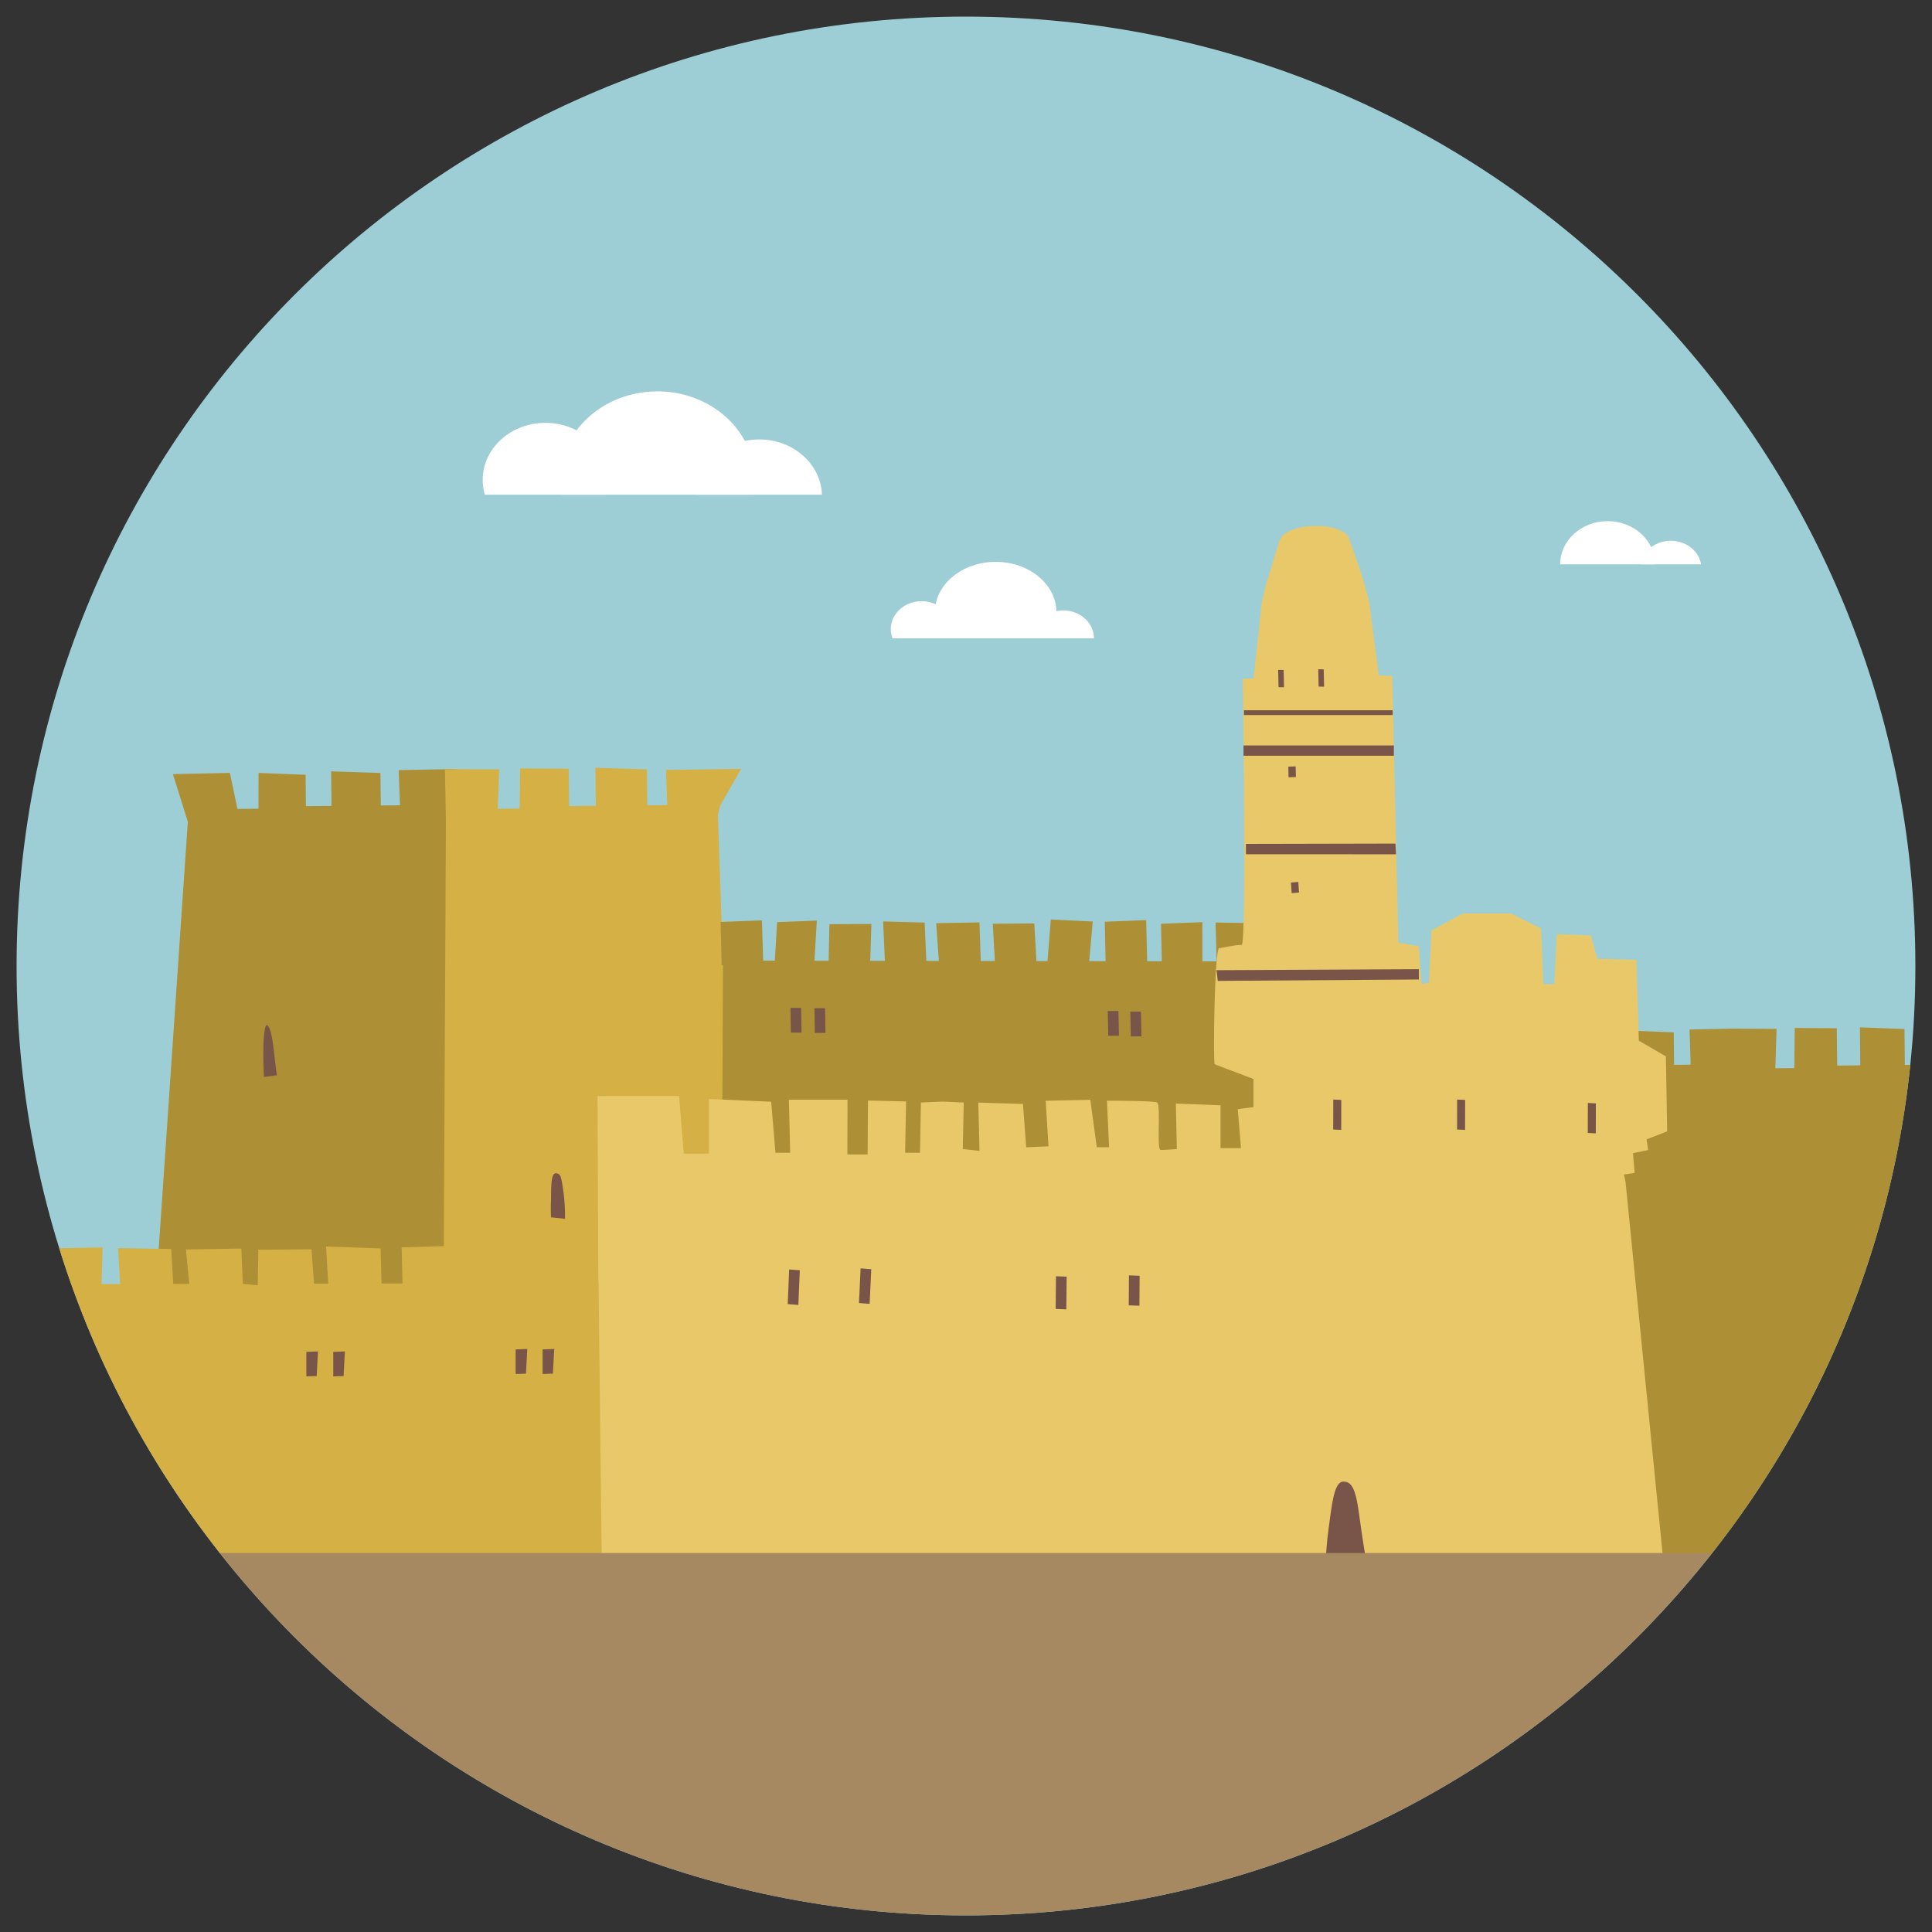 <svg id="Layer_1" data-name="Layer 1" xmlns="http://www.w3.org/2000/svg" xmlns:xlink="http://www.w3.org/1999/xlink" viewBox="0 0 600 600"><rect x="0" y="0" width="600" height="600" fill="#333333" stroke="none"/><defs><style>.cls-1{fill:none;}.cls-2{clip-path:url(#clip-path);}.cls-3{fill:#fff;}.cls-4{clip-path:url(#clip-path-2);}.cls-5{clip-path:url(#clip-path-3);}.cls-6{fill:#9dced6;}.cls-7{clip-path:url(#clip-path-4);}.cls-8{fill:#ad9036;}.cls-9{fill:#d5b044;}.cls-10{fill:#785548;}.cls-11{fill:#e9c869;}.cls-12{fill:#a68961;}.cls-13{clip-path:url(#clip-path-5);}.cls-14{clip-path:url(#clip-path-6);}.cls-15{clip-path:url(#clip-path-7);}</style><clipPath id="clip-path"><rect class="cls-1" x="271.29" y="166.06" width="80.84" height="27.53"/></clipPath><clipPath id="clip-path-2"><rect class="cls-1" x="128.53" y="92.02" width="134.2" height="56.12"/></clipPath><clipPath id="clip-path-3"><rect class="cls-1" x="5.16" y="5.16" width="589.69" height="589.69"/></clipPath><clipPath id="clip-path-4"><path class="cls-1" d="M183.94,28.88C78.81,73.94,5.16,178.37,5.16,300c0,162.84,132,294.84,294.84,294.84,154.46,0,281.18-118.78,293.81-270V275.14C584.55,164.28,514,70.83,416.06,28.88Z"/></clipPath><clipPath id="clip-path-5"><rect class="cls-1" x="468.66" y="148.38" width="64.21" height="26.86"/></clipPath><clipPath id="clip-path-6"><rect class="cls-1" x="272.54" y="171.21" width="79.38" height="27.03"/></clipPath><clipPath id="clip-path-7"><rect class="cls-1" x="132.35" y="98.52" width="131.77" height="55.11"/></clipPath></defs><title>EEI-POTB-David</title><g class="cls-2"><path class="cls-3" d="M339.74,193.59c0-4.89-4.36-8.84-9.73-8.84s-9.73,3.95-9.73,8.84,4.35,8.83,9.73,8.83,9.73-3.95,9.73-8.83"/><path class="cls-3" d="M294.93,190.66c0-4.88-4.35-8.83-9.73-8.83s-9.73,3.95-9.73,8.83,4.36,8.84,9.73,8.84,9.73-4,9.73-8.84"/><path class="cls-3" d="M327.85,185.3c0-8.79-8.6-15.91-19.21-15.91s-19.2,7.12-19.2,15.91,8.59,15.91,19.2,15.91,19.21-7.13,19.21-15.91"/></g><g class="cls-4"><path class="cls-3" d="M170.84,143.45c0-15.45,13.79-28,30.8-28s30.81,12.52,30.81,28-13.8,28-30.81,28-30.8-12.52-30.8-28"/><path class="cls-3" d="M146.4,143.45c0-9.95,8.89-18,19.84-18s19.84,8.07,19.84,18-8.88,18-19.84,18-19.84-8.06-19.84-18"/><path class="cls-3" d="M214,148.69c0-9.95,8.89-18,19.84-18s19.84,8.07,19.84,18-8.88,18-19.84,18-19.84-8.06-19.84-18"/></g><g class="cls-5"><path class="cls-6" d="M594.84,300c0-162.84-132-294.84-294.84-294.84S5.15,137.16,5.15,300,137.16,594.84,300,594.84,594.84,462.84,594.84,300"/></g><g class="cls-7"><polygon class="cls-8" points="149.76 239.35 139.59 238.87 123.81 239.16 124.21 250.09 118.26 250.15 118.15 240.06 102.83 239.55 102.95 250.29 95.01 250.36 94.91 240.61 80.29 240.04 80.27 251.15 73.75 251.22 71.4 240.04 53.69 240.41 58.33 255.19 47.99 406.91 141.99 403.88 139.97 249 149.76 239.35"/><polygon class="cls-9" points="223.69 250.14 230.16 238.78 206.82 239.11 207.23 250.04 201.02 250.1 200.9 238.95 184.91 238.44 185.04 250.25 176.75 250.32 176.63 238.74 161.54 238.65 161.38 251.12 154.57 251.18 155.03 238.93 138.18 238.88 138.48 255.16 137.75 403.9 228.09 403.36 222.95 253.04 223.69 250.14"/><path class="cls-10" d="M173,364.41c-2-.63-1.81,4-1.87,8.39a50.65,50.65,0,0,0,0,5.26l4.33.45a57.14,57.14,0,0,0-.49-8.46c-.73-5.12-.9-5.27-2-5.64"/><polygon class="cls-8" points="547.17 319.92 538.36 319.44 524.7 319.71 525.05 330.64 519.9 330.7 519.79 320.61 506.53 320.08 506.64 330.83 499.77 330.89 499.67 323.04 487.14 322.95 487 331.67 481.36 331.73 481.74 323.22 468.25 323.57 468.01 335.69 468.02 484.1 540.57 484.44 538.69 329.57 547.17 319.92"/><polygon class="cls-8" points="223.78 286.31 236.62 285.82 237.01 298.34 240.63 298.34 241.34 286.38 253.67 285.89 252.94 298.37 257.34 298.37 257.58 287.02 270.63 286.95 270.26 298.4 274.8 298.4 274.26 286.16 287.16 286.51 287.68 298.42 291.57 298.43 290.74 286.7 304.19 286.46 304.58 298.45 308.96 298.45 308.31 286.87 321.21 286.78 321.88 298.47 325.31 298.48 326.34 285.56 339.36 286.18 338.26 298.5 343.35 298.51 343.1 286.24 355.95 285.75 356.26 298.53 360.8 298.54 360.56 286.88 373.41 286.39 373.43 298.56 377.83 298.56 377.5 286.49 390.45 286.71 390.47 298.58 392.72 299.04 393.89 366.74 224.23 365.49 224.52 299.77 224.12 299.75 223.78 286.31"/><polygon class="cls-10" points="354.5 321.85 351.18 321.87 351.02 314.19 354.34 314.17 354.5 321.85"/><polygon class="cls-10" points="347.51 321.64 344.19 321.66 344.02 313.99 347.34 313.96 347.51 321.64"/><polygon class="cls-10" points="256.36 320.78 253.04 320.79 252.93 313.11 256.24 313.11 256.36 320.78"/><polygon class="cls-10" points="248.92 320.68 245.6 320.68 245.48 313.01 248.8 313 248.92 320.68"/><polygon class="cls-8" points="611.2 330.77 616.79 319.42 596.58 319.74 596.95 330.67 591.57 330.72 591.45 319.57 577.61 319.04 577.73 330.85 570.56 330.92 570.43 319.33 557.36 319.24 557.24 331.71 551.35 331.77 551.73 319.51 537.14 319.45 537.41 335.73 536.9 484.47 629.53 484.4 610.56 333.67 611.2 330.77"/><path class="cls-11" d="M389.32,210.69l2.53-23.58,1.31-5.57s2.88-9.25,4.11-13.46c1.74-6,19.82-6.45,21.8-.62,2.25,6.6,4,11.59,4,11.59l2.12,7.72,3,23,4.19.13,1.88,82.85,6.39,1.1.78,11.73,2.34-.39.79-16.23,9.78-5.28h14.86l9.39,4.69.72,17.3,3.39-.09.78-15.45,10.56.39,2,7.24,12.15.32.76,25.11,8.41,4.88.39,23.28-6.4,2.5.49,3.3-4.7,1,.5,6.12-3.29.49.48,2.36,11.69,117.31-330.32-1.7-.63-142.34H210.9l1.45,17.9h7.8v-17l19.35.87L240.82,358h4.58L245,341.53h18.2l-.05,17h6.3l.1-16.75,11.84.29L281.09,358h4.63l.28-15.6,6.65-.29,6.64.29L299,356.84l5.2.58-.38-15,13.87.42,1,13.45,6.93-.29-.87-14.15,13.86-.29,2,14.73,3.82,0-.65-14.46s15,0,15.6.58c1.24,1.24-.32,14.74,1.09,14.73s5-.29,5-.29l-.29-14.15,13.86.57v13.29h6.36l-1-12.09,4.89-.65v-8.73l-12.05-4.57c-.54-.84-.06-36.16,1.39-36.06.37,0,5.47-1.13,7-1s.32-82.67.32-82.67Z"/><polygon class="cls-9" points="-27.91 387.97 -11.47 387.46 -11.04 398.88 -6.4 398.87 -7.11 387.12 9.52 387.12 9.35 398.84 14.98 398.82 14.97 387.7 31.88 387.41 31.51 398.79 37.31 398.78 36.67 387.61 53.17 387.88 53.8 398.74 58.77 398.73 57.75 388.03 74.95 387.76 75.41 398.7 80.05 399.17 80.23 388.12 96.74 387.98 97.54 398.65 101.93 398.64 101.27 387.12 118.19 387.7 118.49 398.61 125 398.59 124.73 387.39 141.17 386.89 141.52 398.55 147.32 398.55 147.07 387.91 163.51 387.41 163.48 398.51 169.12 398.5 168.88 388.13 185.31 387.63 185.29 398.46 185.88 398.46 186.86 482.72 -32.98 482.18 -27.75 406.33 -27.52 400.22 -27.91 387.97"/><path class="cls-8" d="M559.17,461.69c-3.94-.24-3.29,6.46-4,13.74-.25,2.65,0,8.29,0,8.29l9.87.28s-.5-6.82-1.63-13.71c-1.32-8.05-1.58-8.44-4.27-8.6"/><path class="cls-10" d="M46.55,459.75c-3.93-.42-4.37,6.22-4.66,13.11-.18,4.13-.46,8.67-.46,8.67H52.55s-.23-3.19-1.36-10.08c-1.32-8-1.93-11.41-4.64-11.7"/><path class="cls-10" d="M417.17,460.13c-3,0-3.6,7.83-4.57,14.64-.59,4.13-.81,8.69-.81,8.69l12.24-.11s-1.07-6.52-2-13.42c-1.08-8.06-2.45-9.8-4.85-9.8"/><polygon class="cls-10" points="353.86 405.5 350.54 405.39 350.6 396.08 353.92 396.19 353.86 405.5"/><polygon class="cls-10" points="495.59 351.97 493.1 351.85 493.12 342.54 495.61 342.66 495.59 351.97"/><polygon class="cls-10" points="454.99 350.9 452.5 350.78 452.52 341.47 455.01 341.59 454.99 350.9"/><polygon class="cls-10" points="416.53 350.9 414.04 350.78 414.06 341.47 416.55 341.59 416.53 350.9"/><polygon class="cls-10" points="402.45 241.32 400.17 241.4 400.09 238.1 402.38 238.01 402.45 241.32"/><polygon class="cls-10" points="403.42 277.18 401.15 277.38 400.91 274.08 403.19 273.89 403.42 277.18"/><polygon class="cls-10" points="398.76 213.43 397.06 213.41 396.94 208.04 398.64 208.06 398.76 213.43"/><polygon class="cls-10" points="411.21 213.25 409.51 213.22 409.39 207.85 411.09 207.87 411.21 213.25"/><polygon class="cls-10" points="331.16 406.64 327.85 406.5 327.94 396.35 331.26 396.48 331.16 406.64"/><polygon class="cls-10" points="270.07 404.93 266.76 404.66 267.27 393.9 270.58 394.17 270.07 404.93"/><polygon class="cls-10" points="247.94 405.26 244.63 405 245.08 394.23 248.39 394.49 247.94 405.26"/><path class="cls-10" d="M83.12,318.42c-1.14-.9-1.38,5.56-1.35,9.53s.21,6.52.21,6.52l4-.53s-.51-3.7-.94-7.7c-.52-4.66-1.18-7.21-2-7.82"/><polygon class="cls-10" points="171.71 426.6 168.51 426.69 168.51 419.08 172.12 418.94 171.71 426.6"/><polygon class="cls-10" points="163.34 426.6 160.14 426.69 160.14 419.08 163.75 418.94 163.34 426.6"/><polygon class="cls-10" points="106.7 427.36 103.5 427.45 103.5 419.84 107.11 419.7 106.7 427.36"/><polygon class="cls-10" points="98.34 427.36 95.14 427.45 95.14 419.84 98.75 419.7 98.34 427.36"/><polygon class="cls-10" points="433.36 261.98 386.94 262.08 386.94 265.29 433.55 265.31 433.36 261.98"/><polygon class="cls-10" points="440.64 300.99 377.81 301.3 378.2 304.62 440.64 304.19 440.64 300.99"/><rect class="cls-12" x="18.91" y="482.3" width="581.1" height="159.19"/><rect class="cls-10" x="386.18" y="231.51" width="46.7" height="3.2"/><rect class="cls-10" x="386.32" y="220.58" width="46.18" height="1.48"/></g><g class="cls-13"><path class="cls-3" d="M528.39,176.55c0-4.76-4.25-8.62-9.5-8.62s-9.49,3.86-9.49,8.62,4.25,8.62,9.49,8.62,9.5-3.86,9.5-8.62"/><path class="cls-3" d="M514,175.24c0-7.4-6.6-13.39-14.74-13.39s-14.74,6-14.74,13.39,6.59,13.38,14.74,13.38,14.74-6,14.74-13.38"/></g><g class="cls-14"><path class="cls-3" d="M339.74,198.24c0-4.79-4.27-8.67-9.55-8.67s-9.55,3.88-9.55,8.67,4.27,8.68,9.55,8.68,9.55-3.88,9.55-8.68"/><path class="cls-3" d="M295.75,195.37c0-4.79-4.28-8.67-9.55-8.67s-9.56,3.88-9.56,8.67,4.28,8.68,9.56,8.68,9.55-3.88,9.55-8.68"/><path class="cls-3" d="M328.07,190.11c0-8.63-8.45-15.62-18.86-15.62s-18.86,7-18.86,15.62,8.44,15.62,18.86,15.62,18.86-7,18.86-15.62"/></g><g class="cls-15"><path class="cls-3" d="M173.9,149c0-15.16,13.54-27.46,30.25-27.46s30.24,12.3,30.24,27.46-13.54,27.47-30.24,27.47S173.9,164.18,173.9,149"/><path class="cls-3" d="M149.91,149c0-9.76,8.72-17.68,19.48-17.68s19.48,7.92,19.48,17.68-8.72,17.69-19.48,17.69-19.48-7.92-19.48-17.69"/><path class="cls-3" d="M216.31,154.16c0-9.77,8.73-17.69,19.48-17.69s19.48,7.92,19.48,17.69-8.72,17.68-19.48,17.68-19.48-7.91-19.48-17.68"/></g></svg>